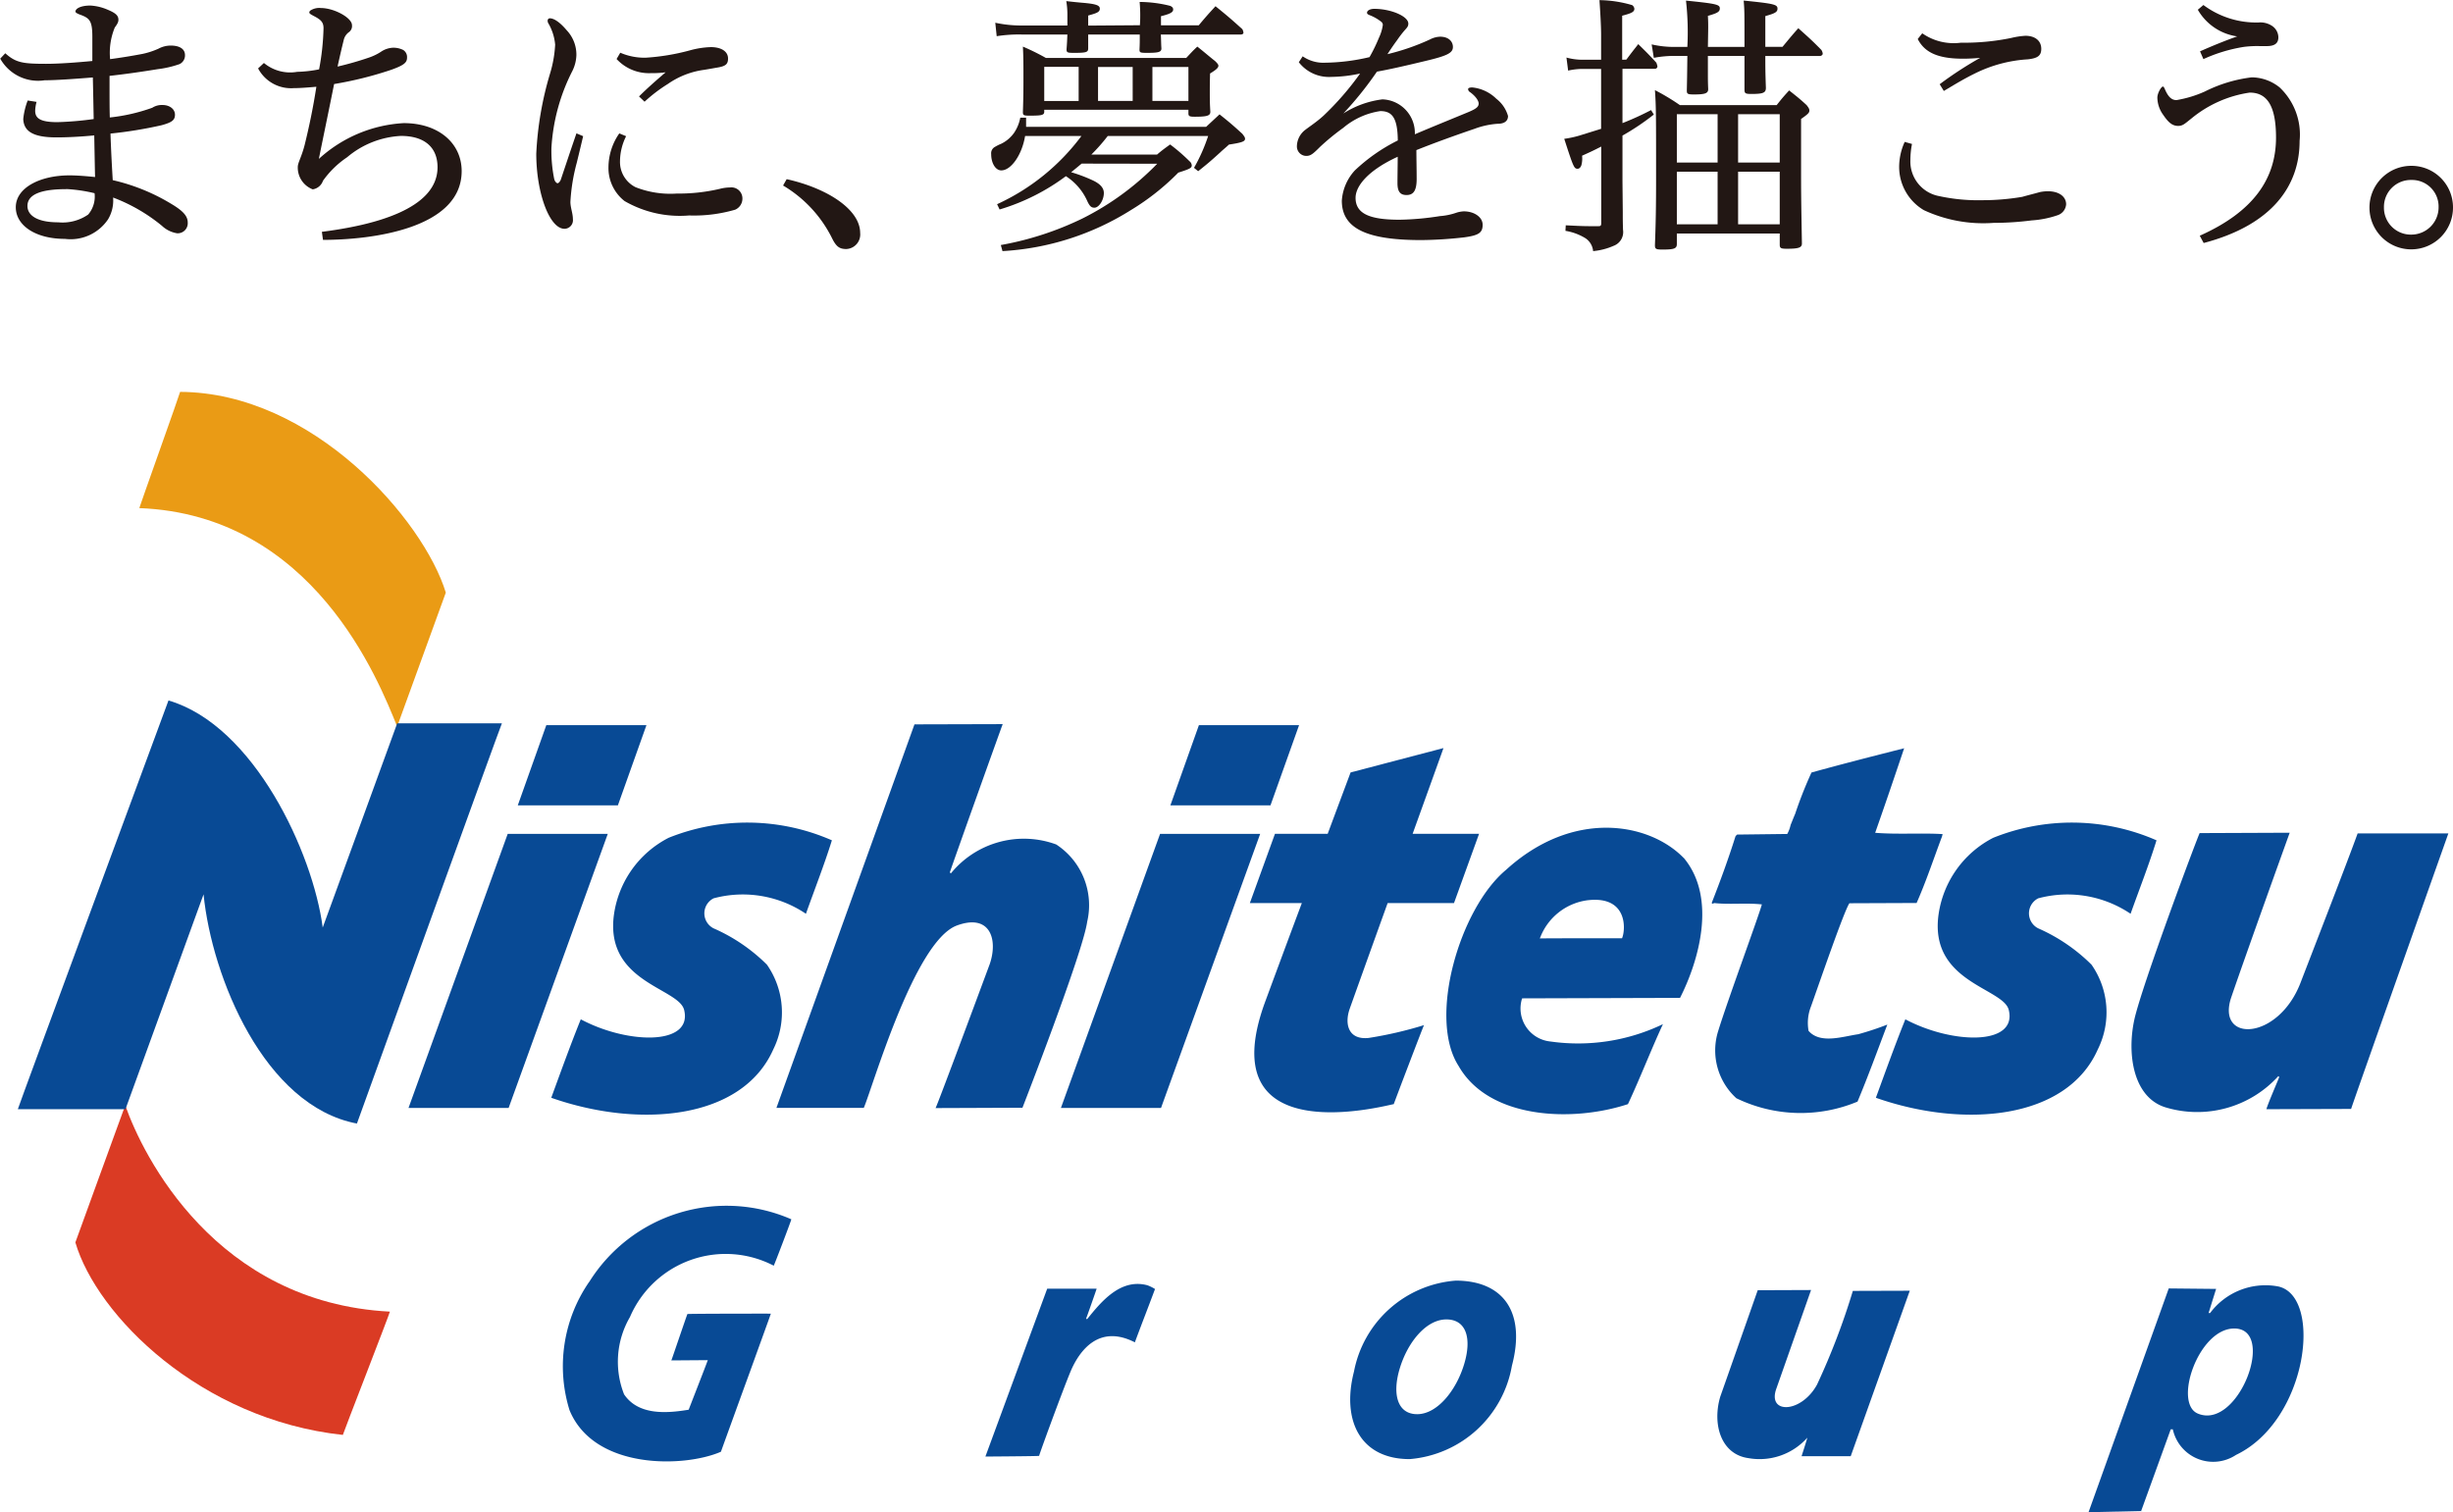 <svg xmlns="http://www.w3.org/2000/svg" width="73" height="45" viewBox="0 0 73 45">
  <g id="グループ_2990" data-name="グループ 2990" transform="translate(-202.076 -759.607)">
    <g id="グループ_2989" data-name="グループ 2989" transform="translate(202.076 759.607)">
      <path id="パス_3081" data-name="パス 3081" d="M206.223,774.828c0-.023,1.223-3.447,1.213-3.455,3.953.019,7.247,3.811,7.907,5.974l-1.448,3.985c-.55-1.361-2.485-6.3-7.672-6.5" transform="translate(-202.076 -759.711)" fill="#ea9b15"/>
      <path id="パス_3082" data-name="パス 3082" d="M213.679,798.954c.013.012-1.408,3.662-1.4,3.669-4.239-.458-7.325-3.56-7.96-5.729,0,0,1.485-4.091,1.485-4.077.524,1.5,2.687,5.868,7.872,6.137" transform="translate(-202.076 -759.92)" fill="#da3b24"/>
      <path id="パス_3083" data-name="パス 3083" d="M205.807,792.817h-3.2c-.006-.019,4.483-12.163,4.483-12.163,2.547.743,4.3,4.538,4.59,6.758.01-.018,2.216-6.077,2.216-6.077l3.116,0c-.014,0-4.314,11.91-4.314,11.91-2.753-.52-4.318-4.35-4.564-6.822,0,.005-2.326,6.4-2.326,6.4" transform="translate(-202.076 -759.808)" fill="#084a95"/>
      <path id="パス_3084" data-name="パス 3084" d="M232.236,781.358c-.01.012-1.578,4.4-1.573,4.414l.031.028a2.8,2.8,0,0,1,3.134-.861,2.159,2.159,0,0,1,.922,2.3c-.125.913-1.926,5.535-1.926,5.535s-2.562.011-2.587.01c.025,0,1.616-4.293,1.616-4.293.249-.74,0-1.513-1-1.133-1.252.5-2.474,4.768-2.751,5.42h-2.6l4.108-11.413Z" transform="translate(-202.396 -759.808)" fill="#084a95"/>
      <path id="パス_3085" data-name="パス 3085" d="M259.423,782.081c-.284.842-.569,1.683-.862,2.514.663.054,1.38,0,2.007.039l-.018.071c-.25.664-.471,1.335-.756,1.979l-2,.008c-.159.232-.872,2.309-1.146,3.079a1.332,1.332,0,0,0-.069.719c.35.4,1.021.165,1.477.1a9.06,9.06,0,0,0,.867-.287c-.293.77-.575,1.549-.887,2.292a4.387,4.387,0,0,1-3.605-.1,1.921,1.921,0,0,1-.542-2c.293-.951,1.215-3.44,1.3-3.769-.491-.052-.941.011-1.422-.04-.02.007-.027.025-.044.018l-.028-.018c.257-.656.5-1.318.71-1.989l.045-.049,1.495-.018a1.017,1.017,0,0,0,.1-.268c.045-.109.089-.223.136-.333a12.242,12.242,0,0,1,.485-1.228c.914-.253,1.835-.488,2.755-.721" transform="translate(-202.757 -759.811)" fill="#084a95"/>
      <path id="パス_3086" data-name="パス 3086" d="M227.057,784.825c-.232.744-.515,1.46-.773,2.187a3.359,3.359,0,0,0-2.747-.46.5.5,0,0,0,0,.894,5.211,5.211,0,0,1,1.586,1.08,2.483,2.483,0,0,1,.19,2.521c-.929,2.1-3.99,2.359-6.608,1.441.285-.777.568-1.566.879-2.335,1.4.747,3.333.783,3.076-.278-.161-.663-2.388-.817-2.085-2.866a3.046,3.046,0,0,1,1.623-2.258,6.275,6.275,0,0,1,4.857.074" transform="translate(-202.3 -759.818)" fill="#084a95"/>
      <path id="パス_3087" data-name="パス 3087" d="M267.137,784.825c-.23.744-.514,1.46-.772,2.187a3.361,3.361,0,0,0-2.748-.46.5.5,0,0,0,0,.894,5.232,5.232,0,0,1,1.585,1.08,2.475,2.475,0,0,1,.188,2.521c-.927,2.1-3.988,2.359-6.605,1.441.285-.777.567-1.566.877-2.335,1.409.747,3.336.783,3.078-.278-.161-.663-2.389-.817-2.086-2.866a3.049,3.049,0,0,1,1.623-2.258,6.276,6.276,0,0,1,4.857.074" transform="translate(-202.96 -759.818)" fill="#084a95"/>
      <path id="パス_3088" data-name="パス 3088" d="M271.1,784.6s-1.284,3.565-1.737,4.891c-.467,1.361,1.389,1.31,2.059-.425.312-.811,1.4-3.611,1.7-4.446,0,0,2.674,0,2.7,0,0,0-2.859,8.065-2.894,8.2l-2.521.008c.036-.144.31-.772.382-.958l-.027-.026a3.261,3.261,0,0,1-3.38.922c-.944-.311-1.126-1.586-.906-2.6s1.93-5.565,1.945-5.555Z" transform="translate(-202.96 -759.818)" fill="#084a95"/>
      <path id="パス_3089" data-name="パス 3089" d="M252.765,785.348c1.018,1.221.413,3.14-.11,4.167l-4.7.014a.987.987,0,0,0,.844,1.284,5.833,5.833,0,0,0,3.347-.516c-.367.793-.676,1.6-1.041,2.38-1.655.545-4.138.449-5.04-1.136-.922-1.432.037-4.694,1.414-5.838,1.987-1.809,4.253-1.411,5.282-.355m-2.837,1.259a1.752,1.752,0,0,0-1.441,1.14c.006-.007,2.439-.007,2.445-.005.107-.235.186-1.262-1-1.135" transform="translate(-202.658 -759.818)" fill="#084a95"/>
      <path id="パス_3090" data-name="パス 3090" d="M220.323,784.634h-2.978l-2.952,8.157h2.979Z" transform="translate(-202.236 -759.818)" fill="#084a95"/>
      <path id="パス_3091" data-name="パス 3091" d="M221.511,781.346h-2.98l-.849,2.387h2.979Z" transform="translate(-202.273 -759.766)" fill="#084a95"/>
      <path id="パス_3092" data-name="パス 3092" d="M239.994,784.634h-2.979l-2.951,8.157h2.979Z" transform="translate(-202.492 -759.818)" fill="#084a95"/>
      <path id="パス_3093" data-name="パス 3093" d="M241.181,781.346H238.2l-.849,2.387h2.979Z" transform="translate(-202.521 -759.766)" fill="#084a95"/>
      <path id="パス_3094" data-name="パス 3094" d="M243.872,786.687h1.971l.746-2.061h-1.977c.508-1.41.92-2.553.918-2.552l-2.764.725s-.292.781-.682,1.827h-1.569l-.747,2.061h1.547c-.45,1.2-.882,2.37-1.1,2.96-1.626,4.469,3.57,3.068,3.836,3.023,0-.013.887-2.344.9-2.351a11.621,11.621,0,0,1-1.647.381c-.606.064-.722-.411-.567-.861.049-.141.559-1.564,1.131-3.152" transform="translate(-202.573 -759.811)" fill="#084a95"/>
      <path id="パス_3095" data-name="パス 3095" d="M219.833,798.068a4.416,4.416,0,0,0-.586,3.817c.733,1.788,3.426,1.711,4.507,1.239,0-.01,1.49-4.106,1.485-4.109s-2.5,0-2.482.011c-.006-.008-.475,1.384-.479,1.38l1.084-.008c0,.018-.568,1.471-.568,1.475-.665.111-1.5.17-1.923-.458a2.644,2.644,0,0,1,.175-2.3,3.1,3.1,0,0,1,4.279-1.528c.009,0,.532-1.37.523-1.381a4.818,4.818,0,0,0-6.015,1.866" transform="translate(-202.299 -759.92)" fill="#084a95"/>
      <path id="パス_3096" data-name="パス 3096" d="M234.81,799.184l-.03-.025c.006,0,.317-.887.313-.887s-1.471,0-1.471,0-1.831,4.974-1.839,4.995c.019,0,1.611-.01,1.6-.021s.7-1.953.942-2.527c.257-.6.835-1.4,1.906-.851.195-.529.4-1.049.6-1.587a1.282,1.282,0,0,0-.223-.11c-.809-.22-1.388.5-1.8,1.01" transform="translate(-202.458 -759.92)" fill="#084a95"/>
      <path id="パス_3097" data-name="パス 3097" d="M256.822,801.126c-.47.859-1.492.887-1.209.115l1.031-2.93-1.587.006-1.115,3.168c-.244.824.023,1.718.838,1.829a1.9,1.9,0,0,0,1.752-.608c-.01.06-.171.551-.17.551h1.462l1.758-4.925-1.694.005a20.734,20.734,0,0,1-1.066,2.789" transform="translate(-202.748 -759.92)" fill="#084a95"/>
      <path id="パス_3098" data-name="パス 3098" d="M270.764,798.206a2.055,2.055,0,0,0-2.032.789l-.045,0,.223-.717-1.409-.014-2.387,6.659,1.565-.034.881-2.432.062,0a1.229,1.229,0,0,0,1.881.761c2.137-1.021,2.587-4.713,1.261-5.012m-2.4,3.781c-.727-.307.007-2.493,1.058-2.53,1.312-.046.159,3.045-1.058,2.53" transform="translate(-202.96 -759.92)" fill="#084a95"/>
      <path id="パス_3099" data-name="パス 3099" d="M245.912,798.032a3.342,3.342,0,0,0-3.019,2.7c-.378,1.467.189,2.611,1.656,2.611a3.366,3.366,0,0,0,3.043-2.78c.41-1.546-.211-2.532-1.68-2.532m.254,2.5c-.238.779-.8,1.475-1.394,1.475s-.753-.607-.511-1.385.788-1.435,1.381-1.435.764.566.524,1.345" transform="translate(-202.598 -759.92)" fill="#084a95"/>
      <path id="パス_3100" data-name="パス 3100" d="M202.233,761.192c.314.281.52.314,1.213.314.4,0,.94-.042,1.378-.084v-.717c0-.463-.074-.553-.338-.652-.116-.041-.165-.074-.165-.1,0-.091.157-.181.445-.181a1.494,1.494,0,0,1,.512.123c.239.1.322.174.322.3,0,.058-.017.108-.108.231a1.972,1.972,0,0,0-.139.941c.305-.041.618-.09.965-.156a2.319,2.319,0,0,0,.478-.157.774.774,0,0,1,.356-.091c.313,0,.429.132.429.281a.285.285,0,0,1-.165.272,3.089,3.089,0,0,1-.645.149c-.552.09-.974.148-1.435.2v.355c0,.306,0,.635.008.883a5.389,5.389,0,0,0,1.263-.289.525.525,0,0,1,.305-.082c.215,0,.371.123.371.289s-.1.231-.4.313a12.557,12.557,0,0,1-1.519.248c.017.519.042.957.067,1.386a5.872,5.872,0,0,1,1.732.7c.364.215.5.371.5.561a.3.3,0,0,1-.314.321.855.855,0,0,1-.454-.223,5.137,5.137,0,0,0-1.453-.841,1.092,1.092,0,0,1-.148.644,1.342,1.342,0,0,1-1.287.586c-.875,0-1.461-.4-1.461-.941,0-.578.718-.949,1.6-.949.223,0,.52.024.759.05-.008-.347-.016-.793-.024-1.239-.356.034-.768.059-1.122.059-.686,0-.974-.174-.991-.546a2.117,2.117,0,0,1,.132-.552l.264.041a1.137,1.137,0,0,0-.041.264c0,.223.148.339.66.339a9.683,9.683,0,0,0,1.081-.092c-.008-.412-.016-.858-.025-1.238-.52.042-1.1.084-1.436.084a1.289,1.289,0,0,1-1.32-.644Zm1.815,4.044c-.751,0-1.155.157-1.155.5,0,.28.288.487.916.487a1.34,1.34,0,0,0,.891-.231.824.824,0,0,0,.19-.635,4.615,4.615,0,0,0-.842-.124" transform="translate(-202.076 -759.607)" fill="#221714"/>
      <path id="パス_3101" data-name="パス 3101" d="M209.93,761.481a1.22,1.22,0,0,0,.99.264,3.782,3.782,0,0,0,.652-.074,7.389,7.389,0,0,0,.132-1.222c0-.181-.074-.256-.3-.371-.074-.041-.123-.066-.123-.1a.079.079,0,0,1,.032-.058.482.482,0,0,1,.314-.074c.388,0,.924.288.924.511a.223.223,0,0,1-.082.2.4.4,0,0,0-.165.247c-.042.165-.116.479-.182.784a9.409,9.409,0,0,0,.924-.264,1.59,1.59,0,0,0,.364-.174.689.689,0,0,1,.363-.123.659.659,0,0,1,.3.066.247.247,0,0,1,.116.231c0,.141-.082.223-.478.363a10.961,10.961,0,0,1-1.692.421c-.157.784-.289,1.411-.454,2.228a4.07,4.07,0,0,1,2.525-1.065c1.04,0,1.725.6,1.725,1.428,0,1.709-2.666,2.047-4.127,2.047l-.033-.24c1.494-.19,3.442-.659,3.442-1.922,0-.586-.38-.932-1.09-.932a2.689,2.689,0,0,0-1.6.634,2.786,2.786,0,0,0-.719.7.383.383,0,0,1-.305.256.692.692,0,0,1-.445-.669c0-.123.115-.3.206-.659.123-.5.247-1.074.347-1.725-.273.024-.495.041-.677.041a1.108,1.108,0,0,1-1.057-.587Z" transform="translate(-202.076 -759.607)" fill="#221714"/>
      <path id="パス_3102" data-name="パス 3102" d="M219.641,763.66c-.025.107-.107.453-.19.791a5.589,5.589,0,0,0-.189,1.164c0,.173.074.339.074.512a.256.256,0,0,1-.248.289c-.454,0-.842-1.082-.842-2.236a9.914,9.914,0,0,1,.413-2.394,3.584,3.584,0,0,0,.149-.85,1.528,1.528,0,0,0-.207-.643.141.141,0,0,1-.016-.075.065.065,0,0,1,.066-.066c.131,0,.313.132.5.355a1.056,1.056,0,0,1,.289.743,1.143,1.143,0,0,1-.116.462,5.758,5.758,0,0,0-.627,2.3,4.19,4.19,0,0,0,.082.916c.017.083.075.132.1.132s.074-.041.1-.115c.15-.446.273-.818.463-1.37Zm1.279,0a1.686,1.686,0,0,0-.182.742.838.838,0,0,0,.463.776,2.832,2.832,0,0,0,1.229.189,5.33,5.33,0,0,0,1.279-.14,1.237,1.237,0,0,1,.3-.041.328.328,0,0,1,.372.322.358.358,0,0,1-.215.339,4.362,4.362,0,0,1-1.37.172,3.291,3.291,0,0,1-1.922-.428,1.245,1.245,0,0,1-.479-1.008,1.771,1.771,0,0,1,.322-1.006Zm-.174-2.484a1.811,1.811,0,0,0,.76.148,6.528,6.528,0,0,0,1.3-.215,2.655,2.655,0,0,1,.635-.1c.314,0,.512.131.512.338,0,.157-.058.222-.28.264-.141.024-.281.05-.43.074a2.456,2.456,0,0,0-1.081.421,4.545,4.545,0,0,0-.693.528l-.165-.157c.239-.239.537-.5.792-.718a3.082,3.082,0,0,1-.446.025,1.31,1.31,0,0,1-1.014-.421Z" transform="translate(-202.287 -759.607)" fill="#221714"/>
      <path id="パス_3103" data-name="パス 3103" d="M225.778,764.939c1.222.272,2.187.908,2.187,1.6a.433.433,0,0,1-.412.479c-.2,0-.3-.066-.429-.33a3.768,3.768,0,0,0-1.453-1.56Z" transform="translate(-202.367 -759.607)" fill="#221714"/>
      <path id="パス_3104" data-name="パス 3104" d="M234.664,764.476c-.132.107-.157.132-.314.256a4.559,4.559,0,0,1,.619.231c.239.107.355.231.355.389,0,.213-.148.436-.28.436-.1,0-.149-.049-.232-.238a1.7,1.7,0,0,0-.618-.7,6.308,6.308,0,0,1-1.973.991l-.074-.157a6.5,6.5,0,0,0,2.509-2.029H232.98c-.09.552-.412,1.023-.709,1.023-.165,0-.3-.207-.3-.487a.215.215,0,0,1,.116-.215,1.317,1.317,0,0,1,.181-.09,1.009,1.009,0,0,0,.388-.331,1.2,1.2,0,0,0,.181-.446h.173v.273h5.357l.4-.372c.3.24.387.314.677.578.058.075.082.108.082.149,0,.082-.1.115-.479.173-.107.1-.2.173-.248.222-.346.315-.421.372-.668.57l-.124-.1a5.093,5.093,0,0,0,.421-.948H235.44a5.454,5.454,0,0,1-.487.552h1.955c.166-.141.215-.173.388-.3a5.458,5.458,0,0,1,.578.5.168.168,0,0,1,.066.124c0,.074-.058.107-.4.214a7.208,7.208,0,0,1-1.411,1.115,8.022,8.022,0,0,1-3.822,1.221l-.049-.181a9.252,9.252,0,0,0,2.435-.793,8.219,8.219,0,0,0,2.219-1.626Zm1.733-4.118c.009-.165.009-.182.009-.247a4.287,4.287,0,0,0-.017-.446,3.8,3.8,0,0,1,.907.116c.058.025.091.057.091.108,0,.081-.082.131-.363.2v.272h1.123c.214-.256.28-.329.5-.569.355.289.462.379.8.685a.345.345,0,0,1,.032.1c0,.033-.032.057-.073.057h-2.386c.009.191.009.323.017.413,0,.107-.075.133-.421.133-.214,0-.231-.009-.231-.1.008-.165.008-.247.008-.362v-.084h-1.535v.413c0,.115-.057.133-.42.133-.2,0-.224-.009-.224-.108.017-.215.017-.272.025-.438h-1.362a4.223,4.223,0,0,0-.742.05l-.042-.4a3.667,3.667,0,0,0,.784.082h1.362v-.288a2.4,2.4,0,0,0-.033-.438c.215.025.38.041.479.049.4.034.519.075.519.174s-.074.132-.346.206v.3Zm-2.847,2.575c0,.1-.075.116-.429.116-.182,0-.206-.009-.206-.107.016-.487.016-.71.016-1.016,0-.4,0-.61-.016-.932a6.807,6.807,0,0,1,.685.338h4.175c.141-.148.182-.2.331-.338.239.19.3.248.536.437.066.066.091.1.091.132,0,.058-.059.116-.248.231-.008.273-.008.413-.008.545,0,.232,0,.331.016.594,0,.116-.09.148-.462.148-.157,0-.19-.016-.19-.1v-.108H233.55Zm1.024-1.336H233.55v1.015h1.024Zm.577,1.014h1.031V761.6h-1.031Zm1.618,0h1.072V761.6h-1.072Z" transform="translate(-202.474 -759.607)" fill="#221714"/>
      <path id="パス_3105" data-name="パス 3105" d="M241.354,761.283a1.077,1.077,0,0,0,.669.19,6.022,6.022,0,0,0,1.32-.166,4.809,4.809,0,0,0,.281-.577,1.3,1.3,0,0,0,.115-.38.118.118,0,0,0-.041-.09,1.3,1.3,0,0,0-.347-.2c-.058-.024-.082-.041-.082-.074,0-.066.091-.116.215-.116.5,0,1.014.223,1.014.438,0,.074-.024.107-.1.19a3.256,3.256,0,0,0-.231.3c-.091.123-.166.231-.29.421a6.768,6.768,0,0,0,1.263-.437.7.7,0,0,1,.305-.083c.248,0,.38.14.38.306,0,.181-.174.264-.834.42-.684.165-1.1.256-1.427.314a10.375,10.375,0,0,1-1,1.246,2.774,2.774,0,0,1,1.163-.421,1,1,0,0,1,.965,1.039c.562-.238.991-.411,1.61-.667.214-.092.289-.149.289-.248,0-.075-.075-.206-.256-.339a.107.107,0,0,1-.058-.09c0-.033.049-.05.124-.05a1.19,1.19,0,0,1,.717.338.988.988,0,0,1,.347.512c0,.165-.131.231-.3.231a2.433,2.433,0,0,0-.693.149c-.587.2-1.2.421-1.734.635,0,.256.008.578.008.859,0,.338-.09.478-.3.478-.189,0-.271-.1-.271-.355,0-.206.007-.561.007-.784-.874.4-1.254.867-1.254,1.222,0,.486.446.652,1.312.652a8.428,8.428,0,0,0,1.2-.108,1.891,1.891,0,0,0,.486-.1.842.842,0,0,1,.223-.041c.314,0,.561.174.561.4,0,.239-.123.314-.536.372a12.09,12.09,0,0,1-1.287.083c-1.6,0-2.368-.331-2.368-1.173a1.472,1.472,0,0,1,.387-.9,5.257,5.257,0,0,1,1.279-.892c-.007-.668-.165-.874-.52-.874a2.21,2.21,0,0,0-1.105.5,6.988,6.988,0,0,0-.685.561c-.207.207-.281.273-.413.273a.281.281,0,0,1-.28-.289.628.628,0,0,1,.239-.479c.149-.115.354-.247.553-.429a8.606,8.606,0,0,0,1.089-1.254,4.288,4.288,0,0,1-.867.1,1.133,1.133,0,0,1-.957-.437Z" transform="translate(-202.587 -759.607)" fill="#221714"/>
      <path id="パス_3106" data-name="パス 3106" d="M251.106,761.381c.148-.2.2-.264.354-.461.232.23.307.3.538.553a.529.529,0,0,1,.033.115.076.076,0,0,1-.084.066h-.957v1.617a8.566,8.566,0,0,0,.851-.388l.082.133a7.232,7.232,0,0,1-.933.626V765l.009.916c0,.248,0,.264.007.528a.437.437,0,0,1-.28.479,1.943,1.943,0,0,1-.61.157.513.513,0,0,0-.223-.38,1.631,1.631,0,0,0-.6-.223l.009-.165c.322.016.5.026.726.026h.249c.065,0,.081-.018.081-.1v-2.269c-.288.148-.371.181-.57.272a.775.775,0,0,1-.016.264c-.017.075-.066.124-.115.124-.108,0-.125-.042-.4-.891a3.037,3.037,0,0,0,.437-.092l.66-.205v-1.783h-.544a1.969,1.969,0,0,0-.437.05l-.05-.388a1.777,1.777,0,0,0,.487.065h.544v-.742c0-.264-.025-.685-.049-1.032a3.578,3.578,0,0,1,.974.149.153.153,0,0,1,.065.107c0,.091-.074.133-.363.207v1.311Zm3.515-.379c0-1.073,0-1.073-.024-1.378.9.091,1.006.116,1.006.239,0,.1-.065.141-.362.223V761h.512c.206-.247.263-.322.47-.553.305.273.4.355.684.644a.235.235,0,0,1,.042.116c0,.033-.042.066-.083.066h-1.625c0,.329,0,.462.017.949,0,.148-.083.181-.43.181-.182,0-.207-.017-.207-.132v-1h-1.089v.577c0,.083,0,.215.009.412,0,.124-.092.158-.421.158-.191,0-.215-.017-.215-.116.008-.363.008-.363.016-1.031h-.354a3.277,3.277,0,0,0-.644.057l-.065-.4a2.934,2.934,0,0,0,.709.075h.354a8.35,8.35,0,0,0-.041-1.378c.9.091,1.007.116,1.007.231,0,.1-.066.141-.355.223.009.149.009.256.009.33s0,.066-.009.594Zm-2.013,5.554v.314c0,.131-.074.164-.421.164-.2,0-.231-.016-.231-.131.024-.628.034-1.131.034-1.973,0-1.931,0-2.145-.034-2.641a6.672,6.672,0,0,1,.743.446h2.88c.157-.2.206-.256.371-.437.239.19.314.247.52.437.058.074.082.115.082.157,0,.066-.024.1-.247.255v1.288c0,.949,0,.949.025,2.418,0,.124-.1.157-.446.157-.182,0-.214-.017-.214-.124v-.33Zm0-2.112h1.213v-1.438h-1.213Zm0,1.839h1.213v-1.567h-1.213Zm1.823-1.839h1.239v-1.438h-1.239Zm0,1.839h1.239v-1.567h-1.239Z" transform="translate(-202.706 -759.607)" fill="#221714"/>
      <path id="パス_3107" data-name="パス 3107" d="M259.71,763.891a2.537,2.537,0,0,0-.048.479,1.047,1.047,0,0,0,.85,1.072,5.489,5.489,0,0,0,1.3.123,7.049,7.049,0,0,0,1.18-.1c.173-.05.347-.091.521-.141a1.167,1.167,0,0,1,.247-.025c.321,0,.537.157.537.389a.37.37,0,0,1-.248.322,2.941,2.941,0,0,1-.776.156,9,9,0,0,1-1.139.074,4.193,4.193,0,0,1-2.071-.379,1.494,1.494,0,0,1-.735-1.28,1.787,1.787,0,0,1,.165-.751Zm.305-3.293a1.635,1.635,0,0,0,1.148.28,6.969,6.969,0,0,0,1.494-.14,2.364,2.364,0,0,1,.429-.066c.288,0,.471.149.471.388,0,.206-.108.28-.4.313a4.066,4.066,0,0,0-1.576.421c-.372.182-.685.38-.924.52l-.123-.2a10.847,10.847,0,0,1,1.205-.785c-.183.017-.356.025-.513.025-.735,0-1.139-.181-1.345-.586Z" transform="translate(-202.81 -759.607)" fill="#221714"/>
      <path id="パス_3108" data-name="パス 3108" d="M268.424,766.622c1.61-.718,2.269-1.708,2.269-2.921,0-.982-.288-1.338-.784-1.338a3.525,3.525,0,0,0-1.741.776c-.19.149-.247.215-.387.215-.182,0-.3-.115-.446-.33a.89.89,0,0,1-.173-.512c0-.132.115-.329.165-.329.025,0,.041.041.057.074.091.214.19.329.347.329a3.405,3.405,0,0,0,.842-.255,4.251,4.251,0,0,1,1.394-.422,1.338,1.338,0,0,1,.834.3,1.929,1.929,0,0,1,.594,1.592c0,1.338-.817,2.5-2.855,3.038Zm.108-6.866a2.63,2.63,0,0,0,1.641.52.63.63,0,0,1,.4.1.417.417,0,0,1,.19.339c0,.18-.107.264-.347.264h-.207a3.132,3.132,0,0,0-.477.024,4.666,4.666,0,0,0-1.2.363l-.1-.231c.371-.165.734-.313,1.106-.445a1.611,1.611,0,0,1-1.172-.793Z" transform="translate(-202.96 -759.607)" fill="#221714"/>
      <path id="パス_3109" data-name="パス 3109" d="M275.96,765.772a1.243,1.243,0,1,1-1.238-1.23,1.236,1.236,0,0,1,1.238,1.23m-2.055,0a.8.8,0,0,0,.817.817.812.812,0,0,0,.809-.817.79.79,0,0,0-.809-.809.8.8,0,0,0-.817.809" transform="translate(-202.96 -759.607)" fill="#221714"/>
    </g>
  </g>
</svg>
